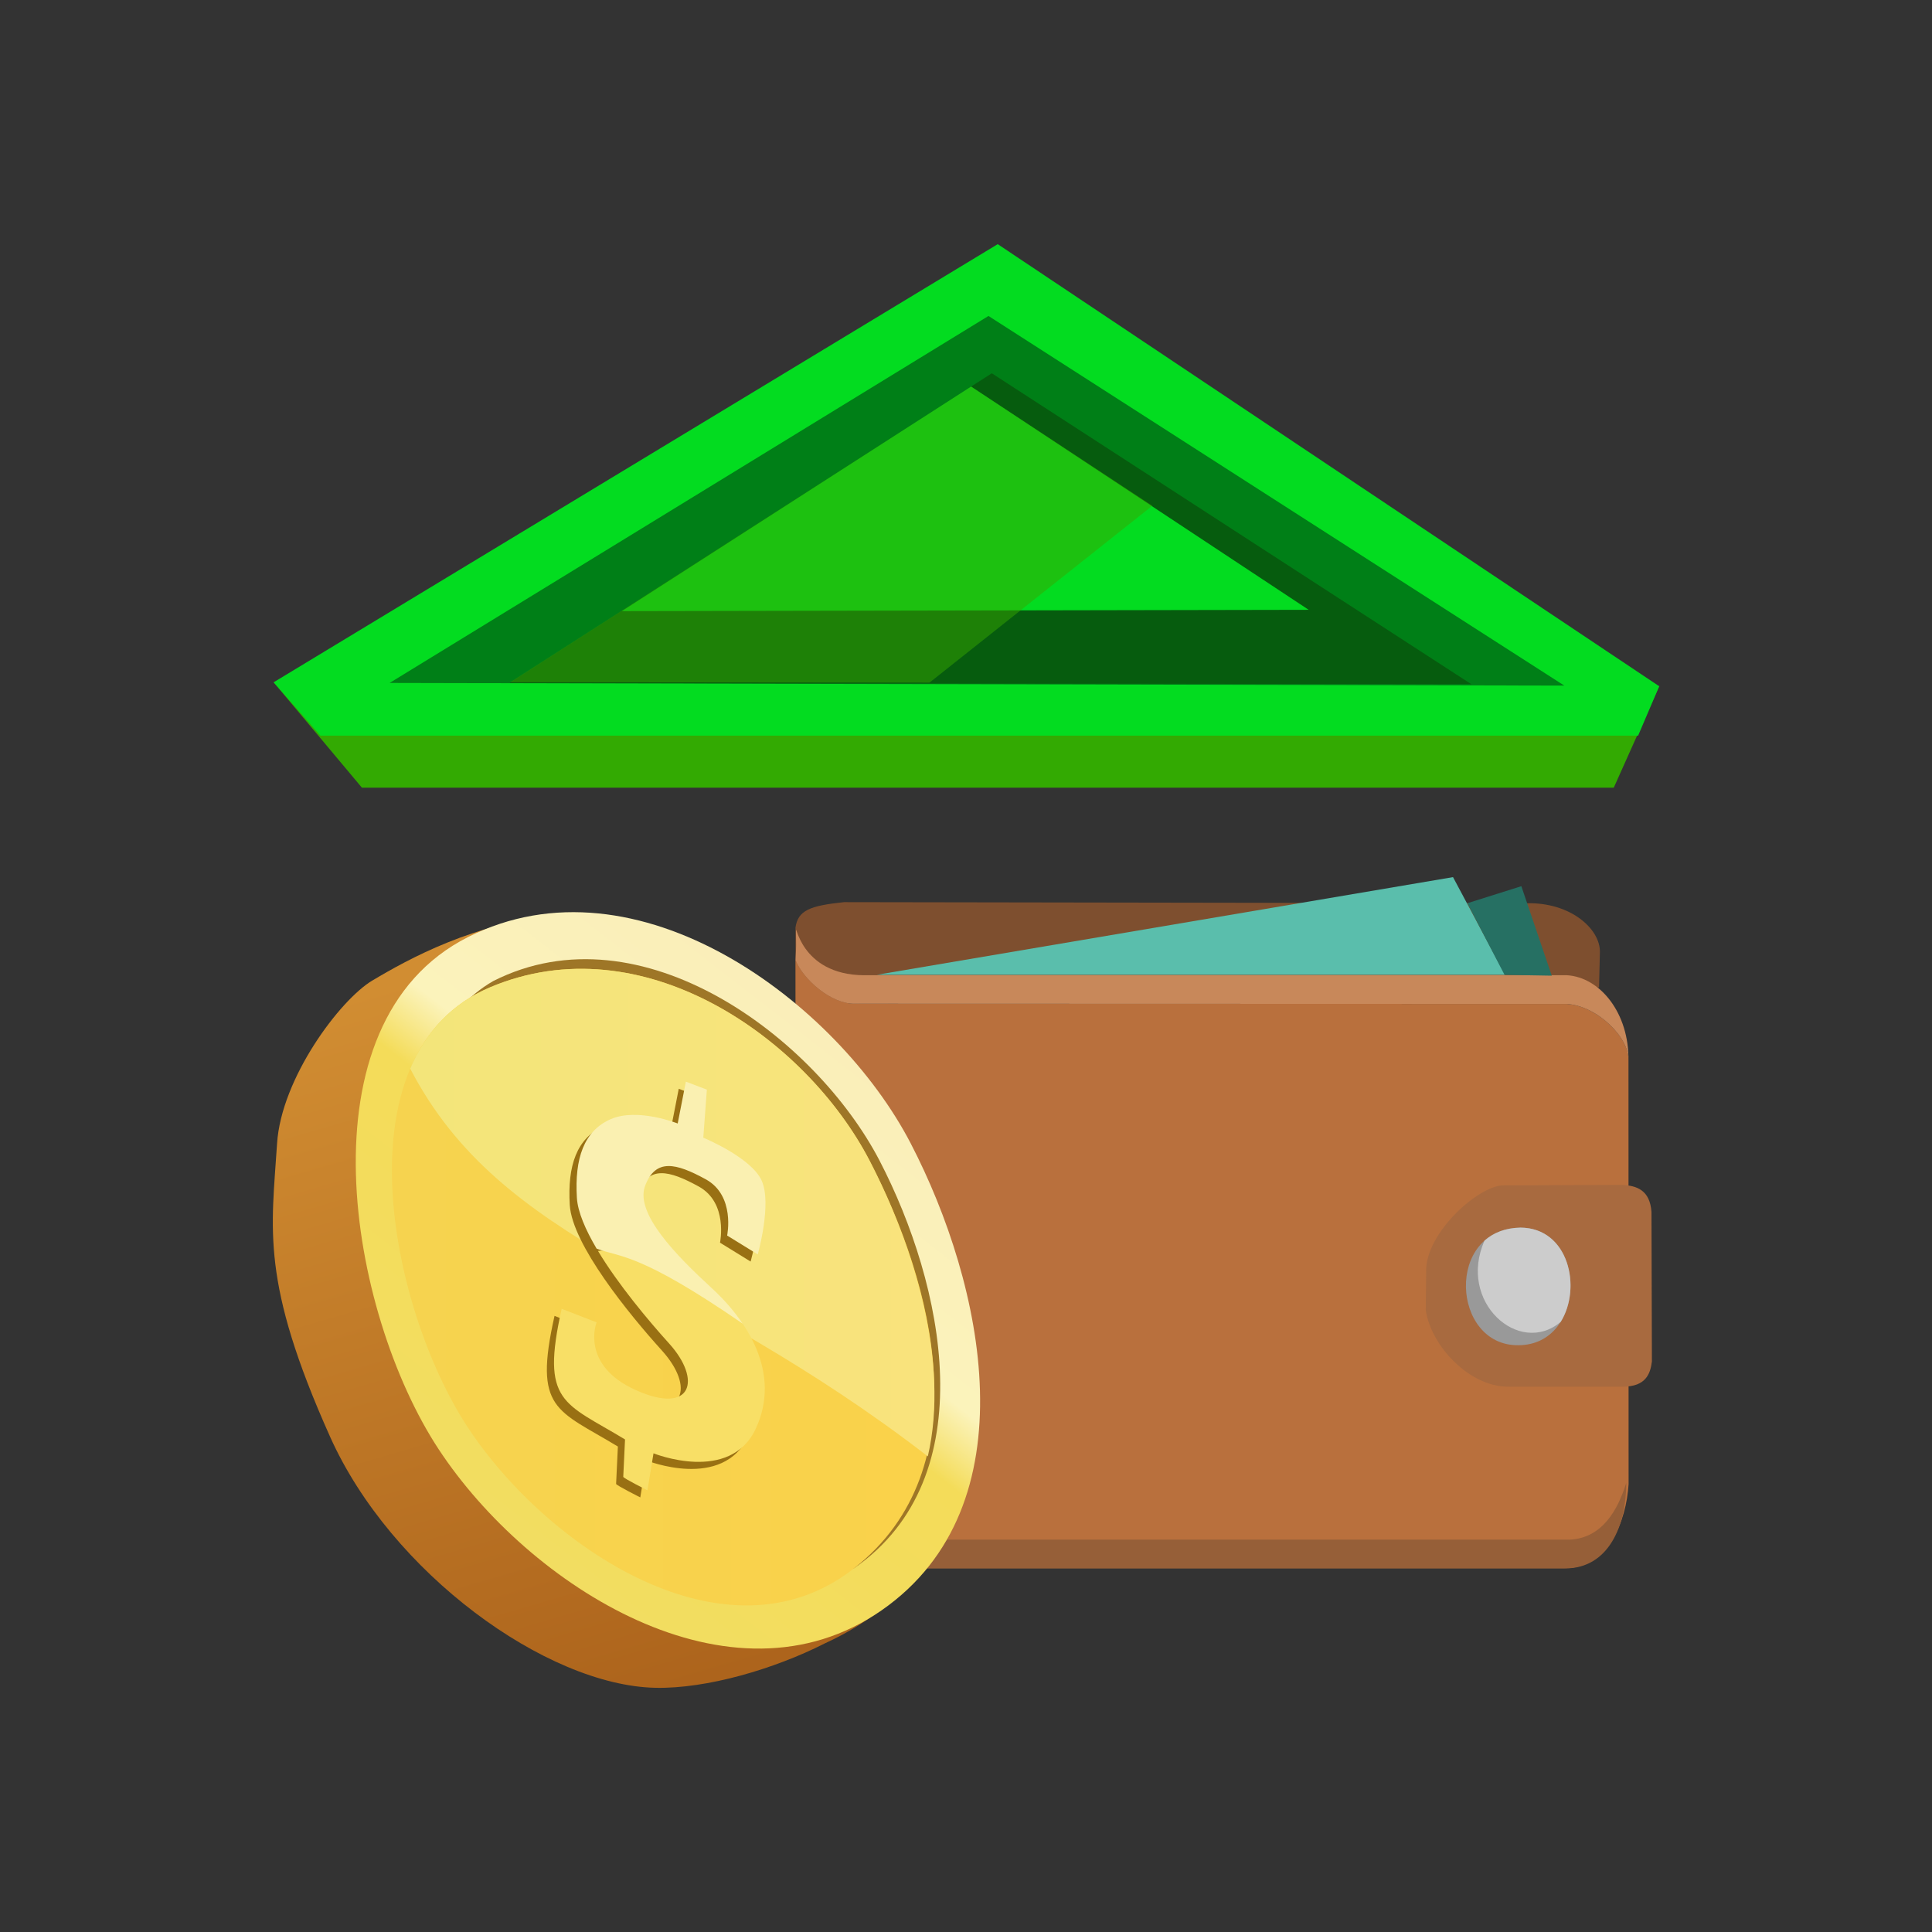 <?xml version="1.0" encoding="UTF-8" standalone="no"?>
<svg
   xmlns:dc="http://purl.org/dc/elements/1.1/"
   xmlns:cc="http://creativecommons.org/ns#"
   xmlns:rdf="http://www.w3.org/1999/02/22-rdf-syntax-ns#"
   xmlns:svg="http://www.w3.org/2000/svg"
   xmlns="http://www.w3.org/2000/svg"
   xmlns:xlink="http://www.w3.org/1999/xlink"
   xmlns:sodipodi="http://sodipodi.sourceforge.net/DTD/sodipodi-0.dtd"
   xmlns:inkscape="http://www.inkscape.org/namespaces/inkscape"
   width="240"
   height="240"
   viewBox="0 0 63.5 63.5"
   version="1.1"
   id="svg8"
   inkscape:version="1.0.2 (e86c870879, 2021-01-15, custom)"
   sodipodi:docname="logo.svg"
   inkscape:export-filename="D:\Development\Homeasy\Homeasy\Homeasy.Images\PNG\Android\logo.png"
   inkscape:export-xdpi="204.8"
   inkscape:export-ydpi="204.8">
  <rect x="0" y="0" width="63.5" height="63.5" fill="#333333" stroke="none"/>
  <defs
     id="defs2">
    <linearGradient
       inkscape:collect="always"
       id="linearGradient1028">
      <stop
         style="stop-color:#f6d34f;stop-opacity:1"
         offset="0"
         id="stop1024" />
      <stop
         style="stop-color:#fad24a;stop-opacity:1"
         offset="1"
         id="stop1026" />
    </linearGradient>
    <linearGradient
       inkscape:collect="always"
       id="linearGradient1016">
      <stop
         style="stop-color:#f3e57a;stop-opacity:1"
         offset="0"
         id="stop1012" />
      <stop
         style="stop-color:#f9e37c;stop-opacity:1"
         offset="1"
         id="stop1014" />
    </linearGradient>
    <linearGradient
       inkscape:collect="always"
       id="linearGradient978">
      <stop
         style="stop-color:#f2dd61;stop-opacity:1"
         offset="0"
         id="stop974" />
      <stop
         id="stop1022"
         offset="0.516"
         style="stop-color:#f4dc59;stop-opacity:1" />
      <stop
         id="stop1020"
         offset="0.63"
         style="stop-color:#fbf3bb;stop-opacity:1" />
      <stop
         style="stop-color:#faeeb9;stop-opacity:1"
         offset="1"
         id="stop976" />
    </linearGradient>
    <linearGradient
       inkscape:collect="always"
       id="linearGradient936">
      <stop
         style="stop-color:#ad641c;stop-opacity:1"
         offset="0"
         id="stop932" />
      <stop
         style="stop-color:#d18d32;stop-opacity:1"
         offset="1"
         id="stop934" />
    </linearGradient>
    <linearGradient
       inkscape:collect="always"
       xlink:href="#linearGradient936"
       id="linearGradient938"
       x1="19.566"
       y1="110.648"
       x2="9.595"
       y2="76.536"
       gradientUnits="userSpaceOnUse"
       gradientTransform="matrix(0.7,0,0,0.7,10.799,210.023)" />
    <linearGradient
       inkscape:collect="always"
       xlink:href="#linearGradient978"
       id="linearGradient980"
       x1="9.381"
       y1="103.245"
       x2="26.535"
       y2="81.152"
       gradientUnits="userSpaceOnUse"
       gradientTransform="matrix(0.7,0,0,0.7,10.799,210.023)" />
    <linearGradient
       inkscape:collect="always"
       xlink:href="#linearGradient1016"
       id="linearGradient1018"
       x1="5.465"
       y1="88.771"
       x2="30.077"
       y2="88.771"
       gradientUnits="userSpaceOnUse"
       gradientTransform="matrix(0.7,0,0,0.7,10.799,210.023)" />
    <linearGradient
       inkscape:collect="always"
       xlink:href="#linearGradient1028"
       id="linearGradient1030"
       x1="4.605"
       y1="92.271"
       x2="30.069"
       y2="92.271"
       gradientUnits="userSpaceOnUse"
       gradientTransform="matrix(0.7,0,0,0.7,10.799,210.023)" />
  </defs>
  <sodipodi:namedview
     id="base"
     pagecolor="#ffffff"
     bordercolor="#666666"
     borderopacity="1.0"
     inkscape:pageopacity="0"
     inkscape:pageshadow="2"
     inkscape:zoom="1.1117647"
     inkscape:cx="279.24806"
     inkscape:cy="-48.820755"
     inkscape:document-units="mm"
     inkscape:current-layer="layer1"
     showgrid="false"
     units="px"
     inkscape:pagecheckerboard="true"
     inkscape:window-width="1920"
     inkscape:window-height="1018"
     inkscape:window-x="-6"
     inkscape:window-y="-6"
     inkscape:window-maximized="1"
     inkscape:document-rotation="0" />
  <g
     inkscape:label="Capa 1"
     inkscape:groupmode="layer"
     id="layer1"
     transform="translate(0,-233.5)">
    <g
       id="g2924"
       transform="translate(-1.142,1.185)">
      <g
         transform="translate(-6.423,-6.845)"
         id="g891">
        <path
           style="fill:#33aa02;fill-opacity:1;stroke:none;stroke-width:0.046;stroke-linecap:butt;stroke-linejoin:miter;stroke-miterlimit:4;stroke-dasharray:none;stroke-opacity:1"
           d="m 19.461,265.05 -2.902,-3.465 45.54,0.13 -1.494,3.335 z"
           id="path898"
           inkscape:connector-curvature="0"
           sodipodi:nodetypes="ccccc" />
        <path
           style="fill:#03dc20;fill-opacity:1;stroke:none;stroke-width:0.046;stroke-linecap:butt;stroke-linejoin:miter;stroke-miterlimit:4;stroke-dasharray:none;stroke-opacity:1"
           d="M 18.097,263.339 H 61.406 L 62.099,261.715 40.358,247.185 16.559,261.585 Z"
           id="path900"
           inkscape:connector-curvature="0"
           sodipodi:nodetypes="cccccc" />
        <path
           style="fill:#007f17;fill-opacity:1;stroke:none;stroke-width:0.046;stroke-linecap:butt;stroke-linejoin:miter;stroke-miterlimit:4;stroke-dasharray:none;stroke-opacity:1"
           d="m 40.054,249.545 -19.684,12.062 38.61,0.087 z"
           id="path902"
           inkscape:connector-curvature="0" />
        <path
           style="fill:#065c0e;fill-opacity:1;stroke:none;stroke-width:0.046;stroke-linecap:butt;stroke-linejoin:miter;stroke-miterlimit:4;stroke-dasharray:none;stroke-opacity:1"
           d="m 40.163,251.429 -15.851,10.178 31.616,0.043 z"
           id="path904"
           inkscape:connector-curvature="0" />
        <path
           style="fill:#03dc20;fill-opacity:1;stroke:none;stroke-width:0.046;stroke-linecap:butt;stroke-linejoin:miter;stroke-miterlimit:4;stroke-dasharray:none;stroke-opacity:1"
           d="M 28.003,259.246 50.578,259.203 39.482,251.867 Z"
           id="path906"
           inkscape:connector-curvature="0"
           sodipodi:nodetypes="cccc" />
        <path
           style="fill:#37a800;fill-opacity:0.498;stroke:none;stroke-width:0.046;stroke-linecap:butt;stroke-linejoin:miter;stroke-miterlimit:4;stroke-dasharray:none;stroke-opacity:1"
           d="m 45.439,255.784 -7.324,5.812 -13.781,-0.013 15.15,-9.717 z"
           id="path908"
           inkscape:connector-curvature="0"
           sodipodi:nodetypes="ccccc" />
      </g>
      <path
         sodipodi:nodetypes="ccccccc"
         inkscape:connector-curvature="0"
         id="path5245"
         d="m 53.699,264.77 0.028,-1.171 c 0.007,-0.72 -0.885,-1.568 -2.256,-1.597 l -22.585,-0.036 c -1.121,0.117 -1.516,0.269 -1.598,0.833 l -1e-6,2.533 z"
         style="fill:#7e4f2f;fill-opacity:1;stroke:none;stroke-width:0.131px;stroke-linecap:butt;stroke-linejoin:miter;stroke-opacity:1" />
      <path
         sodipodi:nodetypes="cccccccccc"
         inkscape:connector-curvature="0"
         id="path5213"
         d="m 29.219,283.856 h 23.34 c 1.431,0.02 2.039,-1.549 2.111,-2.762 l -0.004,-13.922 c 0.027,-0.76 -1.025,-1.797 -2.03,-1.86 l -23.4,-0.007 c -0.785,0.013 -1.698,-0.812 -1.945,-1.428 l 0.017,17.223 c 0.075,2.285 1.503,2.803 1.911,2.758 z"
         style="fill:#b9703d;fill-opacity:1;stroke:none;stroke-width:0.131px;stroke-linecap:butt;stroke-linejoin:miter;stroke-opacity:1" />
      <path
         sodipodi:nodetypes="ccccccc"
         inkscape:connector-curvature="0"
         id="path5213-7"
         d="m 27.275,280.871 c 0.084,1.805 0.783,2.996 1.975,2.994 h 23.34 c 1.418,-0.003 2.004,-1.397 2.003,-2.811 -0.274,0.879 -0.781,1.806 -1.843,1.864 H 29.052 c -1.05,-0.143 -1.454,-0.879 -1.777,-2.047 z"
         style="fill:#965f38;fill-opacity:1;stroke:none;stroke-width:0.131px;stroke-linecap:butt;stroke-linejoin:miter;stroke-opacity:1" />
      <path
         sodipodi:nodetypes="cccccscc"
         inkscape:connector-curvature="0"
         id="path5213-6"
         d="m 52.637,264.368 c 1.106,0.064 2.052,1.255 2.028,2.804 0.027,-0.76 -1.025,-1.797 -2.03,-1.86 l -23.4,-0.007 c -0.785,0.013 -1.698,-0.812 -1.945,-1.428 0.028,-0.535 0.018,-0.504 0.013,-0.948 -0.004,-0.392 0.097,1.423 2.234,1.44 z"
         style="fill:#c8885a;fill-opacity:1;stroke:none;stroke-width:0.131px;stroke-linecap:butt;stroke-linejoin:miter;stroke-opacity:1" />
      <g
         id="g989">
        <path
           style="fill:url(#linearGradient938);fill-opacity:1;stroke:none;stroke-width:0.185px;stroke-linecap:butt;stroke-linejoin:miter;stroke-opacity:1"
           d="m 13.383,264.54 c -1.073,0.64 -2.996,3.217 -3.134,5.356 -0.184,2.845 -0.55,4.521 1.74,9.637 2.003,4.474 7.112,8.185 10.702,8.256 1.676,0.033 3.89,-0.612 5.555,-1.457 11.303,-5.166 -0.7,-23.627 -8.688,-23.958 -2.823,0.261 -4.994,1.462 -6.175,2.167 z"
           id="path922"
           inkscape:connector-curvature="0"
           sodipodi:nodetypes="ssssccs" />
        <path
           style="fill:url(#linearGradient980);fill-opacity:1;stroke:none;stroke-width:0.185px;stroke-linecap:butt;stroke-linejoin:miter;stroke-opacity:1"
           d="m 16.521,263.115 c 5.571,-2.812 12.15,2.147 14.554,6.781 2.404,4.634 3.985,11.912 -0.959,15.348 -4.944,3.435 -11.588,-0.79 -14.554,-5.292 -2.966,-4.502 -4.612,-14.024 0.959,-16.836 z"
           id="path942"
           inkscape:connector-curvature="0"
           sodipodi:nodetypes="zzzzz" />
        <path
           style="fill:#9e7627;fill-opacity:1;stroke:none;stroke-width:0.162px;stroke-linecap:butt;stroke-linejoin:miter;stroke-opacity:1"
           d="m 17.361,264.556 c 4.859,-2.453 10.597,1.873 12.694,5.914 2.097,4.042 3.476,10.39 -0.837,13.386 -11.995,5.179 -18.749,-15.333 -11.857,-19.301 z"
           id="path942-0"
           inkscape:connector-curvature="0"
           sodipodi:nodetypes="czcc" />
        <path
           style="fill:url(#linearGradient1030);fill-opacity:1;stroke:none;stroke-width:0.162px;stroke-linecap:butt;stroke-linejoin:miter;stroke-opacity:1"
           d="m 17.245,264.767 c 5.012,-2.122 10.387,1.662 12.483,5.704 2.097,4.042 3.686,10.086 -0.509,13.386 -4.196,3.3 -10.107,-0.689 -12.694,-4.616 -2.587,-3.927 -4.293,-12.352 0.72,-14.474 z"
           id="path942-0-5-9"
           inkscape:connector-curvature="0"
           sodipodi:nodetypes="zzzzz" />
        <path
           style="fill:url(#linearGradient1018);fill-opacity:1;stroke:none;stroke-width:0.162px;stroke-linecap:butt;stroke-linejoin:miter;stroke-opacity:1"
           d="m 17.245,264.767 c 5.012,-2.122 10.387,1.662 12.483,5.704 1.433,2.762 2.636,6.6 1.909,9.711 -7.883,-6.088 -13.971,-6.895 -17.012,-12.743 0.501,-1.181 1.342,-2.131 2.62,-2.671 z"
           id="path942-0-5-9-0"
           inkscape:connector-curvature="0"
           sodipodi:nodetypes="ssccs" />
        <path
           style="fill:#997013;fill-opacity:1;stroke:none;stroke-width:0.07;stroke-linecap:butt;stroke-linejoin:miter;stroke-miterlimit:4;stroke-dasharray:none;stroke-opacity:1"
           d="m 19.37,275.566 1.146,0.446 c 0,0 -0.553,1.398 1.292,2.227 1.845,0.828 2.176,-0.335 1.091,-1.534 -1.085,-1.199 -2.951,-3.489 -3.03,-4.784 -0.079,-1.295 0.23,-2.2 1.109,-2.586 0.878,-0.386 2.204,0.141 2.204,0.141 l 0.269,-1.375 0.69,0.263 -0.117,1.579 c 0,0 1.571,0.646 1.917,1.408 0.346,0.762 -0.128,2.428 -0.128,2.428 l -1.006,-0.62 c 0,0 0.277,-1.311 -0.702,-1.848 -0.979,-0.536 -1.647,-0.696 -1.993,0.211 -0.346,0.907 1.039,2.31 2.192,3.367 1.153,1.057 2.294,2.783 1.445,4.612 -0.849,1.829 -3.363,0.814 -3.363,0.814 l -0.199,1.216 c 0,0 -0.795,-0.398 -0.795,-0.444 0,-0.047 0.058,-1.228 0.058,-1.228 -2.006,-1.218 -2.781,-1.187 -2.082,-4.294 z"
           id="path1032"
           inkscape:connector-curvature="0"
           sodipodi:nodetypes="cczzzzcccczcczzzzccscc" />
        <path
           style="fill:#f8df66;fill-opacity:1;stroke:none;stroke-width:0.07;stroke-linecap:butt;stroke-linejoin:miter;stroke-miterlimit:4;stroke-dasharray:none;stroke-opacity:1"
           d="m 19.604,275.332 1.146,0.446 c 0,0 -0.553,1.398 1.292,2.227 1.845,0.828 2.176,-0.335 1.091,-1.534 -0.683,-0.755 -1.676,-1.942 -2.337,-3.041 1.103,-0.135 2.993,0.493 3.743,1.226 1.153,1.057 2.294,2.783 1.445,4.612 -0.849,1.829 -3.363,0.814 -3.363,0.814 l -0.199,1.216 c 0,0 -0.795,-0.398 -0.795,-0.444 0,-0.047 0.058,-1.228 0.058,-1.228 -2.006,-1.218 -2.781,-1.187 -2.082,-4.294 z"
           id="path1032-4"
           inkscape:connector-curvature="0"
           sodipodi:nodetypes="cczscczccscc" />
        <path
           style="fill:#faf0b1;fill-opacity:1;stroke:none;stroke-width:0.07;stroke-linecap:butt;stroke-linejoin:miter;stroke-miterlimit:4;stroke-dasharray:none;stroke-opacity:1"
           d="m 20.752,273.356 c -0.366,-0.62 -0.621,-1.208 -0.649,-1.67 -0.079,-1.295 0.23,-2.2 1.109,-2.586 0.878,-0.386 2.204,0.141 2.204,0.141 l 0.269,-1.375 0.69,0.263 -0.117,1.579 c 0,0 1.571,0.646 1.917,1.408 0.346,0.762 -0.128,2.428 -0.128,2.428 l -1.006,-0.62 c 0,0 0.277,-1.311 -0.702,-1.848 -0.979,-0.536 -1.647,-0.696 -1.993,0.211 -0.346,0.907 1.039,2.31 2.192,3.367 0.36,0.33 0.718,0.724 1.015,1.167 -3.397,-2.34 -4.014,-2.173 -4.802,-2.466 z"
           id="path1032-4-7"
           inkscape:connector-curvature="0"
           sodipodi:nodetypes="cszcccczcczzscc" />
      </g>
      <path
         sodipodi:nodetypes="cccc"
         inkscape:connector-curvature="0"
         id="path5268"
         d="m 29.962,264.354 18.937,-3.21 1.713,3.21 z"
         style="fill:#5abeac;fill-opacity:1;stroke:none;stroke-width:0.131px;stroke-linecap:butt;stroke-linejoin:miter;stroke-opacity:1" />
      <path
         sodipodi:nodetypes="ccccc"
         inkscape:connector-curvature="0"
         id="path5270"
         d="m 49.369,262.002 1.776,-0.56 0.999,2.941 -1.551,-0.027 z"
         style="fill:#267063;fill-opacity:1;stroke:none;stroke-width:0.131px;stroke-linecap:butt;stroke-linejoin:miter;stroke-opacity:1" />
      <path
         sodipodi:nodetypes="ccccccccc"
         inkscape:connector-curvature="0"
         id="path5272"
         d="m 55.422,272.145 c -0.053,-0.711 -0.473,-0.861 -0.973,-0.886 l -3.879,0.017 c -0.786,-0.027 -2.592,1.551 -2.553,2.842 l -0.014,1.253 c 0.172,1.185 1.433,2.523 2.708,2.521 h 3.78 c 0.738,-0.007 0.891,-0.408 0.945,-0.825 z"
         style="fill:#a86a3f;fill-opacity:1;stroke:none;stroke-width:0.131px;stroke-linecap:butt;stroke-linejoin:miter;stroke-opacity:1" />
      <path
         sodipodi:nodetypes="ccc"
         inkscape:connector-curvature="0"
         id="path5274"
         d="m 51.12,272.664 c 2.214,0.017 2.185,3.859 -0.071,3.865 -2.2,0.027 -2.424,-3.828 0.071,-3.865 z"
         style="fill:#999999;fill-opacity:1;stroke:none;stroke-width:0.131px;stroke-linecap:butt;stroke-linejoin:miter;stroke-opacity:1" />
      <path
         sodipodi:nodetypes="cccc"
         inkscape:connector-curvature="0"
         id="path5274-8"
         d="m 51.12,272.664 c 1.58,0.01 2.018,1.973 1.319,3.097 -1.369,1.154 -3.403,-0.663 -2.503,-2.671 0.288,-0.255 0.681,-0.418 1.184,-0.426 z"
         style="fill:#cccccc;fill-opacity:1;stroke:none;stroke-width:0.131px;stroke-linecap:butt;stroke-linejoin:miter;stroke-opacity:1" />
    </g>
  </g>
</svg>
